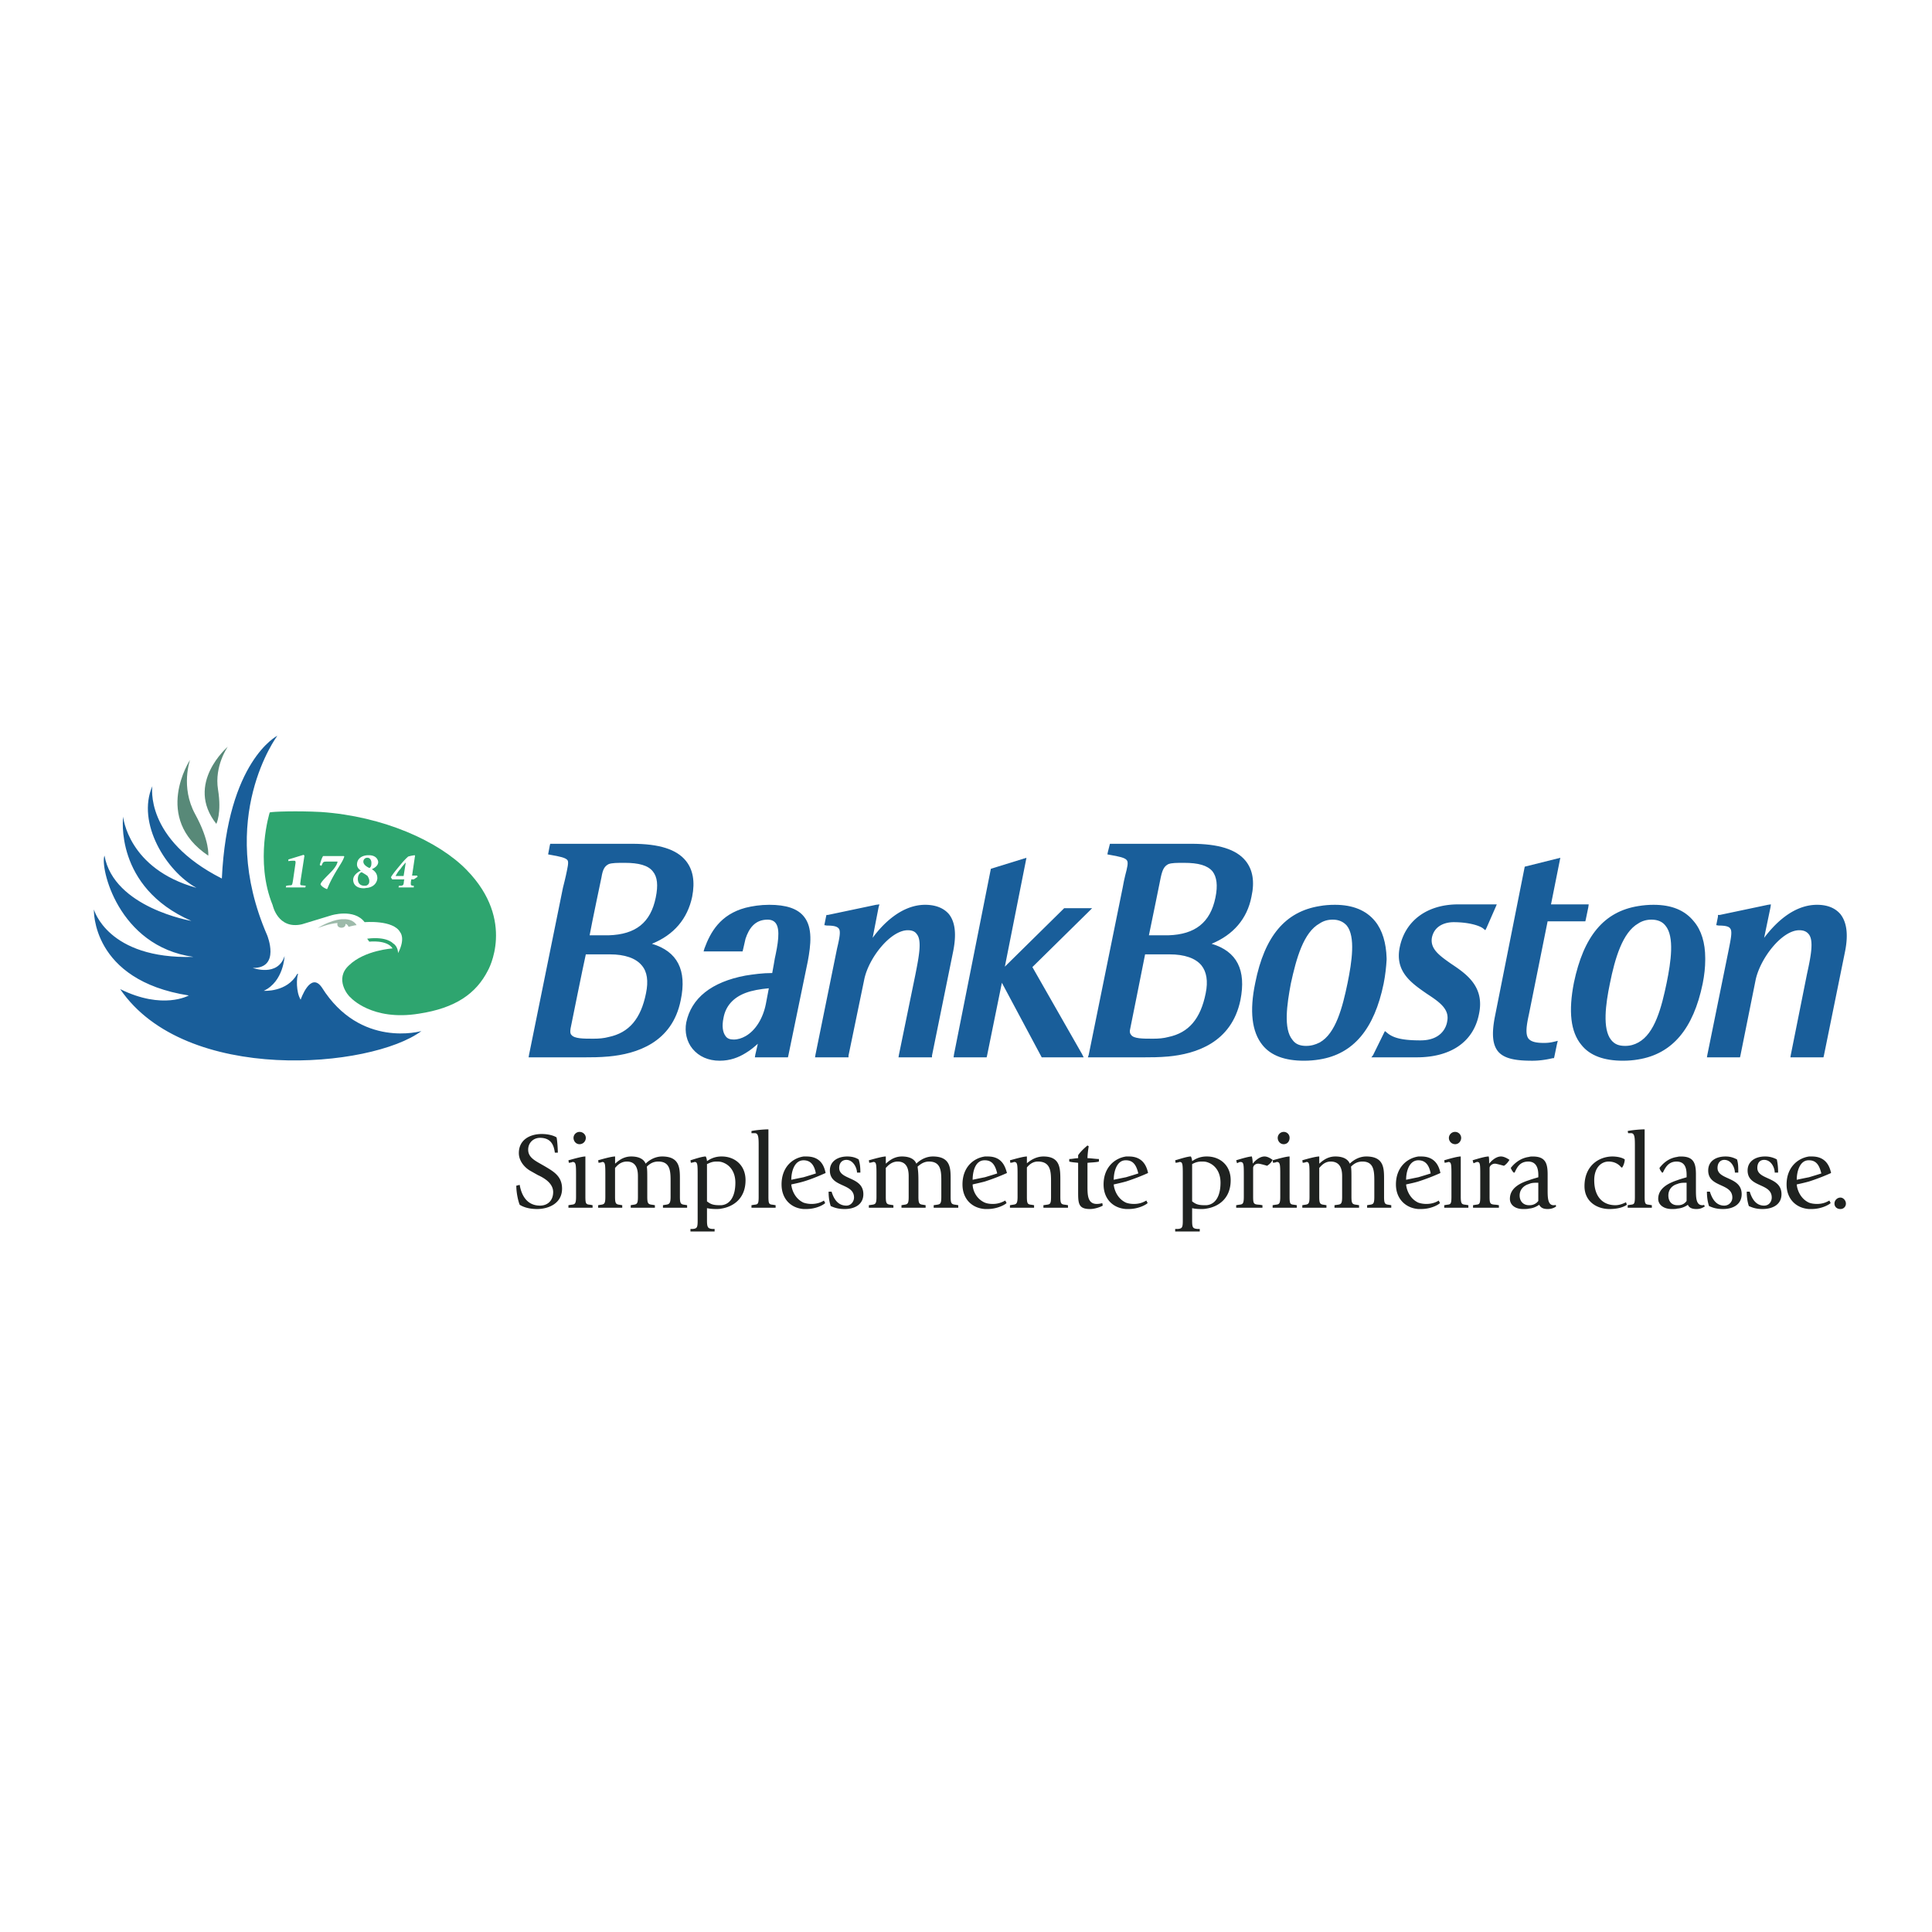 <svg xmlns="http://www.w3.org/2000/svg" width="2500" height="2500" viewBox="0 0 192.756 192.756"><g fill-rule="evenodd" clip-rule="evenodd"><path fill="#fff" d="M0 0h192.756v192.756H0V0z"/><path d="M53.753 116.016c-.592-.338-1.057-.676-1.057-1.311 0-.719.55-1.184 1.184-1.184 1.226 0 1.395.93 1.479 1.48h.296c0-.254-.042-1.143-.127-1.521-.254-.17-.803-.34-1.479-.34-1.142 0-2.283.551-2.283 1.902 0 .805.592 1.48 1.226 1.818l.676.381c.846.381 1.522.93 1.522 1.691 0 .846-.55 1.352-1.311 1.352-1.479 0-1.902-1.311-2.029-2.07l-.338.084c0 .676.169 1.48.338 1.902.338.211.887.424 1.733.424 1.141 0 2.494-.551 2.494-2.031 0-1.268-.888-1.732-1.733-2.24l-.591-.337zM56.712 120.496h2.41v-.252l-.211-.043c-.423-.043-.507-.043-.507-.803v-4.016c-.38 0-1.353.295-1.691.379l.042.254.253-.041s.084-.043.127-.043c.338 0 .338.295.338 1.395v2.072c0 .76-.127.76-.507.803l-.253.043v.252h-.001zm1.1-6.34c.38 0 .634-.297.634-.635 0-.295-.254-.592-.634-.592a.606.606 0 0 0-.592.592c0 .338.253.635.592.635zM59.671 120.496h2.41v-.252l-.253-.043c-.381-.043-.465-.127-.465-.803v-2.875c.168-.17.507-.635 1.184-.635 1.099 0 1.099 1.1 1.099 1.523v1.986c0 .676-.084.76-.465.803l-.253.043v.252h2.41v-.252l-.253-.043c-.423-.043-.507-.127-.507-.803v-1.521c0-.932 0-1.1-.042-1.48.296-.297.634-.508 1.142-.508 1.226 0 1.226 1.016 1.226 2.029v1.48c0 .676-.127.76-.507.803l-.254.043v.252h2.41v-.252l-.254-.043c-.38-.043-.465-.127-.465-.803v-1.734c0-1.098 0-2.281-1.775-2.281-.804 0-1.396.465-1.649.717-.126-.338-.507-.717-1.437-.717-.845 0-1.353.506-1.606.717v-.717c-.381 0-1.396.295-1.691.379l.042.254.253-.041s.085-.043.127-.043c.296 0 .296.295.296 1.395v2.072c0 .676-.084.76-.465.803l-.254.043v.252h-.004zM74.975 120.496h2.409v-.252l-.253-.043c-.381-.043-.465-.043-.465-.803v-6.723c-.465 0-1.353.086-1.691.17v.211h.337c.38 0 .38.508.38 1.354v4.988c0 .76-.084.76-.465.803l-.253.043v.252h.001zM85.839 116.988c0-.549-.042-.889-.169-1.311-.211-.127-.55-.295-1.141-.295-.93 0-1.733.465-1.733 1.395 0 1.732 2.41 1.227 2.41 2.705 0 .381-.296.803-.761.803-.888 0-1.269-.719-1.479-1.395h-.296c0 .424.042.93.211 1.438.296.127.677.297 1.396.297 1.014 0 1.86-.467 1.86-1.48 0-1.775-2.41-1.395-2.41-2.621 0-.508.296-.803.719-.803.676 0 1.057.803 1.057 1.268h.336v-.001zM86.684 120.496h2.452v-.252l-.253-.043c-.423-.043-.507-.127-.507-.803v-2.875c.169-.17.549-.635 1.184-.635 1.099 0 1.099 1.1 1.099 1.523v1.986c0 .676-.084.76-.465.803l-.254.043v.252h2.41v-.252l-.254-.043c-.38-.043-.465-.127-.465-.803v-1.521c0-.932-.042-1.1-.084-1.48.338-.297.677-.508 1.142-.508 1.226 0 1.226 1.016 1.226 2.029v1.48c0 .676-.084.76-.465.803l-.296.043v.252h2.452v-.252l-.254-.043c-.423-.043-.507-.127-.507-.803v-1.734c0-1.098 0-2.281-1.776-2.281-.803 0-1.395.465-1.648.717-.127-.338-.507-.717-1.438-.717-.846 0-1.353.506-1.606.717v-.717c-.38 0-1.353.295-1.691.379l.042.254.254-.041c.042 0 .084-.043.169-.043.296 0 .296.295.296 1.395v2.072c0 .676-.085.76-.465.803l-.296.043v.252h-.002zM100.762 120.496h2.408v-.252l-.252-.043c-.381-.043-.465-.084-.465-.803v-2.918c.211-.254.549-.592 1.098-.592 1.311 0 1.311 1.057 1.311 2.072v1.438c0 .719-.084.76-.465.803l-.295.043v.252h2.451v-.252l-.254-.043c-.422-.043-.508-.084-.508-.803v-1.607c0-1.225 0-2.408-1.689-2.408-.805 0-1.396.465-1.648.676v-.676c-.381 0-1.354.295-1.691.379l.041.254.254-.041s.086-.043.127-.043c.338 0 .338.295.338 1.395v2.072c0 .719-.127.76-.506.803l-.254.043v.251h-.001zM109.977 120.031a1.846 1.846 0 0 1-.549.086c-.93 0-.93-.93-.93-1.775v-2.326c.295-.041.844-.041 1.141-.127v-.254c-.297 0-.846-.084-1.141-.084 0-.338.084-1.014.125-1.184l-.125-.084c-.297.254-.678.592-.932.973v.295c-.254 0-.592.084-.887.084v.254c.295.086.633.086.887.127v2.832c0 1.184 0 1.777 1.184 1.777.551 0 1.143-.254 1.27-.34l-.043-.254zM123.334 120.496h2.621v-.252l-.252-.043c-.594-.043-.678-.043-.678-.803v-2.875c0-.17.17-.424.508-.424.17 0 .762.17.887.213.254-.17.424-.338.551-.592-.127-.086-.465-.338-.803-.338-.551 0-1.016.506-1.184.717a2.97 2.97 0 0 0-.086-.717c-.295 0-1.014.211-1.564.379l.086.297.084-.043c.084-.041.17-.084.254-.084.338 0 .338.254.338 1.354v2.113c0 .76-.127.76-.508.803l-.254.043v.252zM126.971 120.496h2.41v-.252l-.254-.043c-.381-.043-.465-.043-.465-.803v-4.016c-.381 0-1.354.295-1.691.379l.041.254.254-.041s.086-.043.127-.043c.338 0 .338.295.338 1.395v2.072c0 .76-.125.76-.506.803l-.254.043v.252zm1.099-6.34c.379 0 .592-.297.592-.635a.579.579 0 0 0-.592-.592.604.604 0 0 0-.592.592c.001.338.252.635.592.635zM129.93 120.496h2.41v-.252l-.254-.043c-.381-.043-.465-.127-.465-.803v-2.875c.168-.17.506-.635 1.141-.635 1.143 0 1.143 1.1 1.143 1.523v1.986c0 .676-.086.76-.467.803l-.295.043v.252h2.451v-.252l-.254-.043c-.422-.043-.506-.127-.506-.803v-1.521c0-.932 0-1.1-.043-1.48.295-.297.635-.508 1.141-.508 1.184 0 1.184 1.016 1.184 2.029v1.48c0 .676-.084.76-.465.803l-.254.043v.252h2.41v-.252l-.254-.043c-.379-.043-.465-.127-.465-.803v-1.734c0-1.098 0-2.281-1.775-2.281-.803 0-1.395.465-1.648.717-.127-.338-.508-.717-1.438-.717-.846 0-1.352.506-1.605.717v-.717c-.381 0-1.396.295-1.691.379l.043.254.252-.041s.086-.043.127-.043c.297 0 .297.295.297 1.395v2.072c0 .676-.084.76-.465.803l-.254.043v.252h-.001zM144.092 120.496h2.408v-.252l-.254-.043c-.379-.043-.506-.043-.506-.803v-4.016c-.381 0-1.354.295-1.648.379l.041.254.211-.041c.043 0 .127-.043.17-.043.297 0 .297.295.297 1.395v2.072c0 .76-.086.76-.467.803l-.252.043v.252zm1.097-6.34c.338 0 .592-.297.592-.635a.606.606 0 0 0-.592-.592.615.615 0 0 0-.633.592.625.625 0 0 0 .633.635zM146.965 120.496h2.58v-.252l-.254-.043c-.592-.043-.676-.043-.676-.803v-2.875c0-.17.211-.424.549-.424.127 0 .719.17.887.213.254-.17.381-.338.551-.592-.127-.086-.508-.338-.846-.338-.549 0-1.016.506-1.184.717 0-.295 0-.549-.043-.717-.338 0-1.057.211-1.605.379l.084.297.127-.043c.084-.041.17-.084.254-.084.295 0 .295.254.295 1.354v2.113c0 .76-.084.76-.465.803l-.254.043v.252zM162.227 119.947c-.17.084-.592.297-1.057.297-1.227 0-2.113-.805-2.113-2.494-.002-1.227.676-1.861 1.436-1.861.719 0 1.1.381 1.27.592h.084c.17-.254.254-.592.254-.803-.211-.168-.719-.295-1.227-.295-1.311 0-2.789.887-2.789 2.959 0 1.564 1.268 2.283 2.494 2.283.887 0 1.438-.213 1.732-.424l-.084-.254zM162.395 120.496h2.41v-.252l-.254-.043c-.381-.043-.465-.043-.465-.803v-6.723c-.465 0-1.352.086-1.691.17l.043.211H162.735c.379 0 .379.508.379 1.354v4.988c0 .76-.084.76-.465.803l-.254.043v.252zM173.428 116.988c0-.549 0-.889-.125-1.311-.254-.127-.592-.295-1.143-.295-.973 0-1.732.465-1.732 1.395 0 1.732 2.408 1.227 2.408 2.705a.8.8 0 0 1-.803.803c-.846 0-1.225-.719-1.438-1.395h-.295c0 .424.043.93.211 1.438.297.127.676.297 1.395.297 1.016 0 1.861-.467 1.861-1.48 0-1.775-2.41-1.395-2.41-2.621 0-.508.295-.803.676-.803.719 0 1.057.803 1.057 1.268h.338v-.001zM177.402 116.988c0-.549-.043-.889-.127-1.311a2.382 2.382 0 0 0-1.184-.295c-.93 0-1.732.465-1.732 1.395 0 1.732 2.408 1.225 2.408 2.705 0 .381-.254.803-.76.803-.846 0-1.227-.719-1.438-1.395h-.297c0 .424.043.93.211 1.438.297.127.678.297 1.354.297 1.057 0 1.902-.467 1.902-1.48 0-1.775-2.41-1.395-2.41-2.621 0-.508.254-.803.678-.803.719 0 1.057.803 1.057 1.268h.338v-.001zM183.617 120.625a.534.534 0 0 0 .549-.551c0-.295-.254-.592-.549-.592a.604.604 0 0 0-.592.592c0 .338.252.551.592.551z" fill="#1f2220"/><path d="M94.674 91.202c-.507-.592-1.311-.93-2.368-.93-2.452 0-4.354 2.071-5.242 3.297l.592-3.043.084-.296-.338.042-4.819 1.015h-.127l-.042.169-.127.634-.042.212.253.042c.676 0 1.015.084 1.184.296.211.254.084.93-.168 1.987l-.043.211-2.113 10.399-.042.254h3.339v-.17l1.564-7.566c.423-2.156 2.621-4.946 4.354-4.945.422 0 .719.126.888.38.549.634.211 2.282-.127 4.016l-1.648 8.031-.042.254h3.34v-.17l2.113-10.398c.338-1.692.211-2.918-.423-3.721zM98.859 86.678l-3.678 18.517-.042.295h3.297l.043-.17 1.478-7.269 3.975 7.439h4.185l-.17-.338-4.945-8.666 5.58-5.495.381-.381H106.172l-.084.085-5.834 5.748 2.156-10.863-3.551 1.098zM137.158 105.49h4.186c3.381 0 5.664-1.521 6.213-4.312.592-2.748-1.268-4.016-2.789-5.029-1.143-.804-2.113-1.48-1.902-2.622.295-1.353 1.605-1.521 2.156-1.521 1.605 0 2.662.38 2.959.634l.211.169.127-.254.889-2.029.125-.296h-3.846c-3.086 0-5.285 1.606-5.834 4.27-.508 2.452 1.184 3.593 2.705 4.649 1.227.805 2.283 1.523 2.029 2.748-.084.592-.592 1.902-2.662 1.902-1.734 0-2.707-.211-3.34-.76l-.211-.17-.127.254-1.059 2.156-.168.211h.338zM155.674 85.58l-3.551.888-3.002 15.091c-.295 1.607-.211 2.664.338 3.34.635.762 1.861.93 3.426.93.633 0 1.311-.084 2.027-.254h.127l.043-.168.254-1.227.084-.338-.338.084a4.04 4.04 0 0 1-1.057.127c-.803 0-1.268-.127-1.521-.422-.338-.424-.211-1.311.041-2.453l1.861-9.257h3.762l.043-.169.254-1.226.041-.296h-3.762l.93-4.65zM183.617 91.202c-.508-.592-1.27-.93-2.326-.93-2.494 0-4.354 2.071-5.283 3.297l.633-3.043.043-.296-.297.042-4.818 1.015h-.169v.169l-.127.634-.043.212.254.042c.633 0 1.014.084 1.141.296.211.254.086.93-.127 1.987l-.041.211-2.113 10.399-.043.254h3.297l.043-.17 1.521-7.566c.465-2.156 2.621-4.946 4.354-4.945.424 0 .719.126.93.38.551.634.211 2.282-.168 4.016l-1.607 8.031-.041.254h3.297l.043-.17 2.113-10.398c.337-1.692.167-2.918-.466-3.721z" fill="#195e9a"/><path d="M27.248 79.407s8.877-1.056 16.191 3.128c0 0 7.144 3.382 8.159 9.935 0 0 1.099 5.454-3.509 8.75 0 0-5.031 5.326-15.303 6.002 0 0-14.711 1.059-20.165-5.494 0 0-2.79-3.045-3.255-5.666 0 0 3.424 2.791 5.242 2.707 1.099-.086-6.891.549-6.046-11.246 0 0 .592 2.621 2.621 3.847 0 0-3.255-3.044-1.099-8.962 0 0 .634 3.34 2.071 3.763 0 0-1.818-.38.211-7.102 0 0 .423 3.212 1.86 4.312 0 0-1.099-2.325 1.479-7.313 0 0-.169 4.946 3.72 9.131 0 0 1.099.888 2.071 1.269 0 0-2.029-9.512 5.707-14.246 0 0 3.255-2.452 5.496-2.325.003-.001-5.155 4.903-5.451 9.51z" fill="#fff"/><path d="M16.511 80.591s-.846-4.692 3.678-7.271c0 0-.845 2.536-.295 3.677 0 0 1.183-3.762 4.818-4.692 0 0-1.775 2.452-.634 4.185l-.761 6.595-2.875 5.03c0 .001-4.439-5.199-3.931-7.524z" fill="#fff"/><path d="M31.687 92.597s1.184-.465 1.987-.508c0 0-.127.381.296.465 0 0 .507.084.507-.38 0 0 .211.042.296.296 0 0 .634-.169.803-.169 0 0-.296-.634-1.311-.592.001 0-.972-.084-2.578.888z" fill="#9dbaaa"/><path d="M26.91 81.056s-1.521 4.819.296 9.258c0 0 .508 2.452 2.917 1.902l2.917-.888s2.283-.719 3.339.677c0 0 2.875-.254 3.551 1.014 0 0 .549.592-.212 2.071 0 0 0-.676-.507-.972 0 0-.592-.719-2.579-.465l.211.296s1.775-.211 2.325.676c0 0-2.791.169-4.354 1.69-1.479 1.354-.084 3.045.169 3.213 0 0 2.114 2.367 6.806 1.607 3.636-.551 5.708-1.988 6.891-4.312 0 0 2.833-4.946-2.114-10.019-2.79-2.874-8.328-5.369-14.542-5.792-2.366-.125-4.86-.041-5.114.044z" fill="#2ea56f"/><path d="M20.78 85.368s.169-1.437-1.311-4.143c-1.479-2.705-.507-5.411-.507-5.411s-3.804 5.791 1.818 9.554zM21.583 82.198s.55-1.057.169-3.424c-.38-2.367.973-4.27.973-4.27s-4.312 3.678-1.142 7.694z" fill="#588978"/><path d="M42.043 102.869s-6.087 1.775-9.934-4.354c-1.141-1.648-2.114 1.225-2.114 1.225-.465-.76-.422-2.197-.253-2.578h-.084c-1.015 1.859-3.34 1.691-3.34 1.691 1.987-.93 2.072-3.467 2.072-3.467-.677 2.113-3.17 1.184-3.17 1.184 2.79.043 1.437-3.255 1.437-3.255-5.115-11.752 1.015-19.911 1.015-19.911s-4.988 2.494-5.538 14.246c-7.778-3.932-6.933-9.216-6.933-9.216-1.606 3.678 1.395 8.497 4.396 10.146-6.848-1.902-7.313-7.102-7.313-7.102s-.93 7.017 6.806 10.399c0 0-7.736-1.31-8.666-6.51-.465 1.099 1.311 9.046 8.877 10.103-8.581.254-9.934-4.734-9.934-4.734s-.296 7.06 9.469 8.582c0 0-2.578 1.48-6.848-.635 6.51 9.555 25.068 7.907 30.055 4.186zM74.382 97.332c-3.381.633-5.411 2.24-5.918 4.691-.169.93.042 1.902.634 2.621.634.762 1.564 1.184 2.706 1.184 1.057 0 1.902-.338 2.578-.76.508-.297.888-.635 1.226-.932l-.253 1.1-.042.254h3.297l.042-.17 1.944-9.426c.296-1.606.507-3.339-.38-4.438-.634-.803-1.775-1.184-3.467-1.184-.887 0-1.69.127-2.367.296-2.536.676-3.508 2.452-4.1 4.058l-.084.296h3.889l.042-.169c.084-.38.169-.718.253-1.099.338-1.015.93-1.902 2.198-1.902.381 0 .634.126.803.338.507.634.211 2.198-.084 3.551 0 0-.169 1.014-.254 1.438-.971-.001-1.859.126-2.663.253zm0 6.045c-.38.211-.761.338-1.184.338-.338 0-.634-.084-.803-.338-.296-.381-.381-1.016-.212-1.818.212-1.184.973-2.029 2.198-2.494.677-.254 1.438-.381 2.325-.465l-.296 1.564c-.294 1.479-1.055 2.662-2.028 3.213zM60.729 84.185h-5.834l-.042.169-.127.676-.042.211.211.042c.972.169 1.564.296 1.733.549.127.211 0 .719-.169 1.522-.084.338-.169.761-.296 1.226l-3.381 16.656-.042.254H58.405c.592 0 1.395 0 2.325-.084 2.748-.254 6.341-1.354 7.187-5.623.634-3.002-.338-4.861-2.875-5.622 2.198-.888 3.551-2.494 4.016-4.692.296-1.522.084-2.706-.634-3.593-.93-1.142-2.663-1.691-5.369-1.691h-2.326zm0 19.276c-.465.127-.972.17-1.522.17-1.015 0-1.902 0-2.198-.381-.127-.127-.127-.338-.084-.635 0 0 1.268-6.299 1.522-7.398h2.409c1.479 0 2.579.381 3.171 1.099.549.635.676 1.564.423 2.791-.509 2.536-1.693 3.932-3.721 4.354zm0-10.146h-1.902c.211-1.184 1.184-5.792 1.184-5.792.126-.761.296-1.099.719-1.311.338-.126.845-.126 1.606-.126 1.396 0 2.325.253 2.791.845.465.55.549 1.395.296 2.621-.509 2.495-1.989 3.679-4.694 3.763zM116.57 84.185h-5.832l-.043.169-.17.676-.041.211.211.042c.973.169 1.564.296 1.732.549.17.211.043.719-.168 1.522-.086.338-.17.761-.254 1.226l-3.383 16.656-.084.254h5.664c.592 0 1.438 0 2.367-.084 2.707-.254 6.299-1.354 7.188-5.623.592-3.002-.338-4.861-2.875-5.622 2.156-.888 3.551-2.494 3.975-4.692.338-1.522.127-2.706-.592-3.593-.932-1.142-2.705-1.691-5.412-1.691h-2.283zm0 19.276c-.465.127-.971.17-1.521.17-1.057 0-1.943 0-2.197-.381-.127-.127-.17-.338-.086-.635 0 0 1.27-6.299 1.48-7.398H116.697c1.48 0 2.58.381 3.172 1.099.506.635.676 1.564.422 2.791-.508 2.536-1.689 3.932-3.721 4.354zm0-10.146h-1.943c.254-1.184 1.184-5.792 1.184-5.792.17-.761.338-1.099.76-1.311.34-.126.805-.126 1.564-.126 1.438 0 2.326.253 2.834.845.422.55.549 1.395.295 2.621-.508 2.495-2.03 3.679-4.694 3.763zM130.1 105.828c.549 0 1.057-.043 1.562-.127 3.383-.549 5.453-3.043 6.385-7.566.168-.846.252-1.648.295-2.368v-.169c-.043-1.521-.422-2.79-1.141-3.678-.889-1.099-2.24-1.648-4.018-1.648-.549 0-1.057.042-1.521.127-3.424.549-5.494 3.001-6.424 7.652-.594 2.832-.34 4.902.717 6.213.846 1.056 2.242 1.564 4.145 1.564zm1.562-1.818c-.422.213-.846.34-1.352.34-.592 0-1.057-.17-1.354-.594-.93-1.098-.549-3.592-.17-5.621.551-2.537 1.27-5.115 2.875-6.003.381-.254.805-.38 1.311-.38.592 0 1.057.211 1.396.592.887 1.099.506 3.636.084 5.708-.507 2.45-1.182 5.071-2.79 5.958zM161.93 105.828c.508 0 1.057-.043 1.521-.127 3.383-.549 5.496-3.043 6.426-7.566.17-.846.254-1.648.254-2.368v-.169c0-1.521-.381-2.79-1.141-3.678-.889-1.099-2.199-1.648-4.016-1.648-.508 0-1.016.042-1.523.127-3.424.549-5.453 3.001-6.424 7.652-.551 2.832-.34 4.902.76 6.213.846 1.056 2.24 1.564 4.143 1.564zm1.521-1.818c-.379.213-.803.34-1.311.34-.633 0-1.057-.17-1.395-.594-.887-1.098-.549-3.592-.127-5.621.508-2.537 1.27-5.115 2.834-6.003.379-.254.844-.38 1.309-.38.635 0 1.1.211 1.396.592.93 1.099.549 3.636.127 5.708-.507 2.45-1.182 5.071-2.833 5.958z" fill="#195e9a"/><path d="M32.659 88.666c.253-.634.549-1.184.93-1.818.38-.634.634-.972.761-1.395l-.042-.042h-2.072c-.127.169-.253.592-.338.888l.169.084c.169-.338.127-.422.507-.422h1.099c0 .169-.169.507-.507.888-.507.55-1.184 1.141-1.184 1.395.126.211.338.338.634.465l.043-.043zm7.313-.296h.042c.253-.042.253-.085.296-.55l.042-.084h-1.225L39 87.524c.253-.423.592-.803.972-1.268.211-.253.465-.549.761-.803.338-.084.338-.084.634-.127l.042.042-.296 1.987h.507l.042.127-.38.253h-.254v.084c-.042.127-.042.296-.042.338 0 .126 0 .169.169.211h.127v.169H39.76l.042-.169h.17v.002zm0-.973h.296l.211-1.311h-.042c-.169.211-.338.38-.465.591-.211.212-.338.423-.507.719h.507v.001zm-3.297.888c.127-.084.169-.211.169-.38 0-.211-.085-.338-.169-.507-.211-.169-.465-.296-.592-.381-.254.084-.381.381-.38.677 0 .549.38.676.634.676.127 0 .253 0 .338-.085zm0-1.776c.084.042.127.085.211.085.127-.127.169-.212.169-.507 0-.296-.169-.507-.38-.507h-.042a.379.379 0 0 0-.38.38c-.001.253.211.422.422.549zm0-1.183h.127c.803 0 .93.55.93.677 0 .423-.465.634-.634.719.211.126.549.38.549.887 0 .296-.211.846-.972.972-.127 0-.254.042-.381.042-.718 0-1.057-.38-1.057-.845 0-.507.55-.804.761-.93-.084-.042-.38-.253-.38-.592 0-.549.423-.888 1.057-.93zm-8.159 3.213h1.945l.042-.169-.381-.042c-.126 0-.169-.042-.169-.169 0-.042.042-.253.042-.338l.38-2.452-.085-.084-1.521.465v.169c.211-.042.507-.042.592-.042.127 0 .127.084.127.211l-.254 1.733c-.084.507-.084.507-.338.507l-.338.042-.042.169z" fill="#fff"/><path d="M68.887 122.865h2.41v-.254h-.254c-.38-.043-.507-.127-.507-.805v-1.268c.211.043.465.086.93.086.126 0 .338 0 .507-.043 1.099-.17 2.409-.93 2.409-2.832 0-1.523-1.099-2.367-2.367-2.367h-.042c-.719 0-1.184.295-1.438.465 0-.086-.042-.338-.127-.465-.38 0-1.226.295-1.521.379l.042.254.211-.041c.042 0 .127-.043.169-.043.296 0 .296.295.296 1.395v4.48c0 .678-.084.762-.465.805h-.253v.254zm3.086-2.621h-.211c-.719 0-.93-.17-1.226-.381v-3.721c.211-.084.465-.254.93-.254.169 0 .338 0 .507.043.761.211 1.395.889 1.395 2.072 0 1.268-.465 2.155-1.395 2.241zM80.174 119.99c-.846-.381-1.184-1.268-1.226-1.818.38-.084.803-.168 1.226-.295.718-.213 1.437-.508 2.198-.846-.127-.592-.423-1.648-1.902-1.648h-.296c-1.142.168-2.198 1.098-2.198 2.789 0 1.48.972 2.367 2.198 2.453h.253c1.015 0 1.733-.424 1.902-.594l-.127-.252c-.126.084-.549.338-1.226.338-.295 0-.548-.043-.802-.127zm0-2.537c-.423.084-.846.17-1.226.254 0-.803.296-1.945 1.226-1.945.803 0 1.099.635 1.226 1.311-.38.126-.803.253-1.226.38zM98.268 119.99c-.889-.381-1.227-1.268-1.227-1.818.338-.084.762-.168 1.227-.295a21.263 21.263 0 0 0 2.197-.846c-.168-.592-.465-1.648-1.902-1.648h-.295c-1.184.168-2.241 1.098-2.241 2.789 0 1.48.972 2.367 2.241 2.453h.254c.971 0 1.732-.424 1.902-.594l-.127-.252c-.17.084-.592.338-1.227.338-.338 0-.591-.043-.802-.127zm0-2.537c-.424.084-.846.17-1.227.254 0-.803.254-1.945 1.184-1.945h.043c.803 0 1.057.635 1.225 1.311-.38.126-.804.253-1.225.38zM112.344 119.99c-.846-.381-1.184-1.268-1.227-1.818.381-.084.762-.168 1.227-.295a21.463 21.463 0 0 0 2.199-.846c-.127-.592-.467-1.648-1.902-1.648h-.297c-1.141.168-2.24 1.098-2.24 2.789 0 1.48.973 2.367 2.24 2.453h.254c.973 0 1.732-.424 1.902-.594l-.127-.252c-.17.084-.549.338-1.227.338-.294 0-.591-.043-.802-.127zm0-2.537c-.422.084-.846.17-1.227.254 0-.803.297-1.945 1.184-1.945h.043c.803 0 1.057.635 1.227 1.311-.382.126-.805.253-1.227.38zM117.248 122.865h2.451v-.254h-.254c-.422-.043-.506-.127-.506-.805v-1.268c.168.043.422.086.887.086.17 0 .338 0 .549-.043 1.1-.17 2.41-.93 2.41-2.832 0-1.523-1.1-2.367-2.367-2.367h-.043c-.717 0-1.184.295-1.436.465 0-.086-.043-.338-.127-.465-.381 0-1.227.295-1.564.379l.043.254.252-.041c.043 0 .086-.043.17-.043.295 0 .295.295.295 1.395v4.48c0 .678-.084.762-.465.805h-.295v.254zm3.127-2.621h-.211c-.719 0-.93-.17-1.225-.381v-3.721c.168-.084.465-.254.93-.254.168 0 .338 0 .506.043.762.211 1.396.889 1.396 2.072 0 1.268-.464 2.155-1.396 2.241zM141.512 119.99c-.846-.381-1.184-1.268-1.225-1.818.379-.084.803-.168 1.225-.295a21.287 21.287 0 0 0 2.199-.846c-.127-.592-.465-1.648-1.902-1.648h-.297c-1.141.168-2.24 1.098-2.24 2.789 0 1.48 1.016 2.367 2.24 2.453h.254c1.016 0 1.734-.424 1.902-.594l-.127-.252c-.127.084-.549.338-1.225.338-.296 0-.55-.043-.804-.127zm0-2.537c-.422.084-.846.17-1.225.254 0-.803.295-1.945 1.225-1.945.805 0 1.1.635 1.227 1.311-.382.126-.803.253-1.227.38zM152.545 117.75c-.93.295-1.902.803-1.902 1.859 0 .592.508 1.016 1.311 1.016.254 0 .424 0 .592-.043.465-.043.762-.211 1.016-.381.127.211.295.424.846.424.465 0 .719-.17.846-.254l-.043-.17c-.043.043-.084.043-.211.043-.592 0-.592-.805-.592-1.564v-1.521c0-1.143-.254-1.775-1.48-1.775-.127 0-.254 0-.381.041-.93.127-1.521.719-1.816 1.1.084.211.168.338.295.465h.084c.213-.422.467-1.1 1.354-1.1h.084c.719.043.932.635.932 1.354v.211c-.257.082-.595.168-.935.295zm0 2.494c-.549 0-.93-.381-.93-.973 0-.635.465-1.016.93-1.143.254-.125.551-.125.762-.125h.17v1.816a1.06 1.06 0 0 1-.846.424l-.086.001zM167.342 117.75c-.889.295-1.902.803-1.902 1.859 0 .592.549 1.016 1.352 1.016.213 0 .424 0 .551-.043a2.059 2.059 0 0 0 1.057-.381c.084.211.295.424.846.424.465 0 .676-.17.846-.254l-.086-.17c-.041.043-.084.043-.168.043-.635 0-.635-.805-.635-1.564v-1.521c0-1.143-.254-1.775-1.479-1.775-.127 0-.254 0-.381.041-.93.127-1.48.719-1.775 1.1.041.211.168.338.254.465h.084c.211-.422.508-1.1 1.352-1.1h.086c.76.043.93.635.93 1.354v.211c-.256.082-.594.168-.932.295zm0 2.494c-.551 0-.889-.381-.889-.973 0-.635.424-1.016.889-1.143.295-.125.549-.125.803-.125h.127v1.816a.957.957 0 0 1-.803.424l-.127.001zM180.488 119.99c-.846-.381-1.184-1.268-1.227-1.818.381-.084.762-.168 1.227-.295a21.463 21.463 0 0 0 2.199-.846c-.129-.592-.467-1.648-1.904-1.648h-.295c-1.141.168-2.24 1.098-2.24 2.789 0 1.48.973 2.367 2.24 2.453h.254c.973 0 1.732-.424 1.902-.594l-.127-.252c-.17.084-.549.338-1.227.338-.294 0-.591-.043-.802-.127zm0-2.537c-.424.084-.846.17-1.227.254 0-.803.297-1.945 1.184-1.945h.043c.803 0 1.057.635 1.227 1.311-.381.126-.805.253-1.227.38z" fill="#1f2220"/></g></svg>